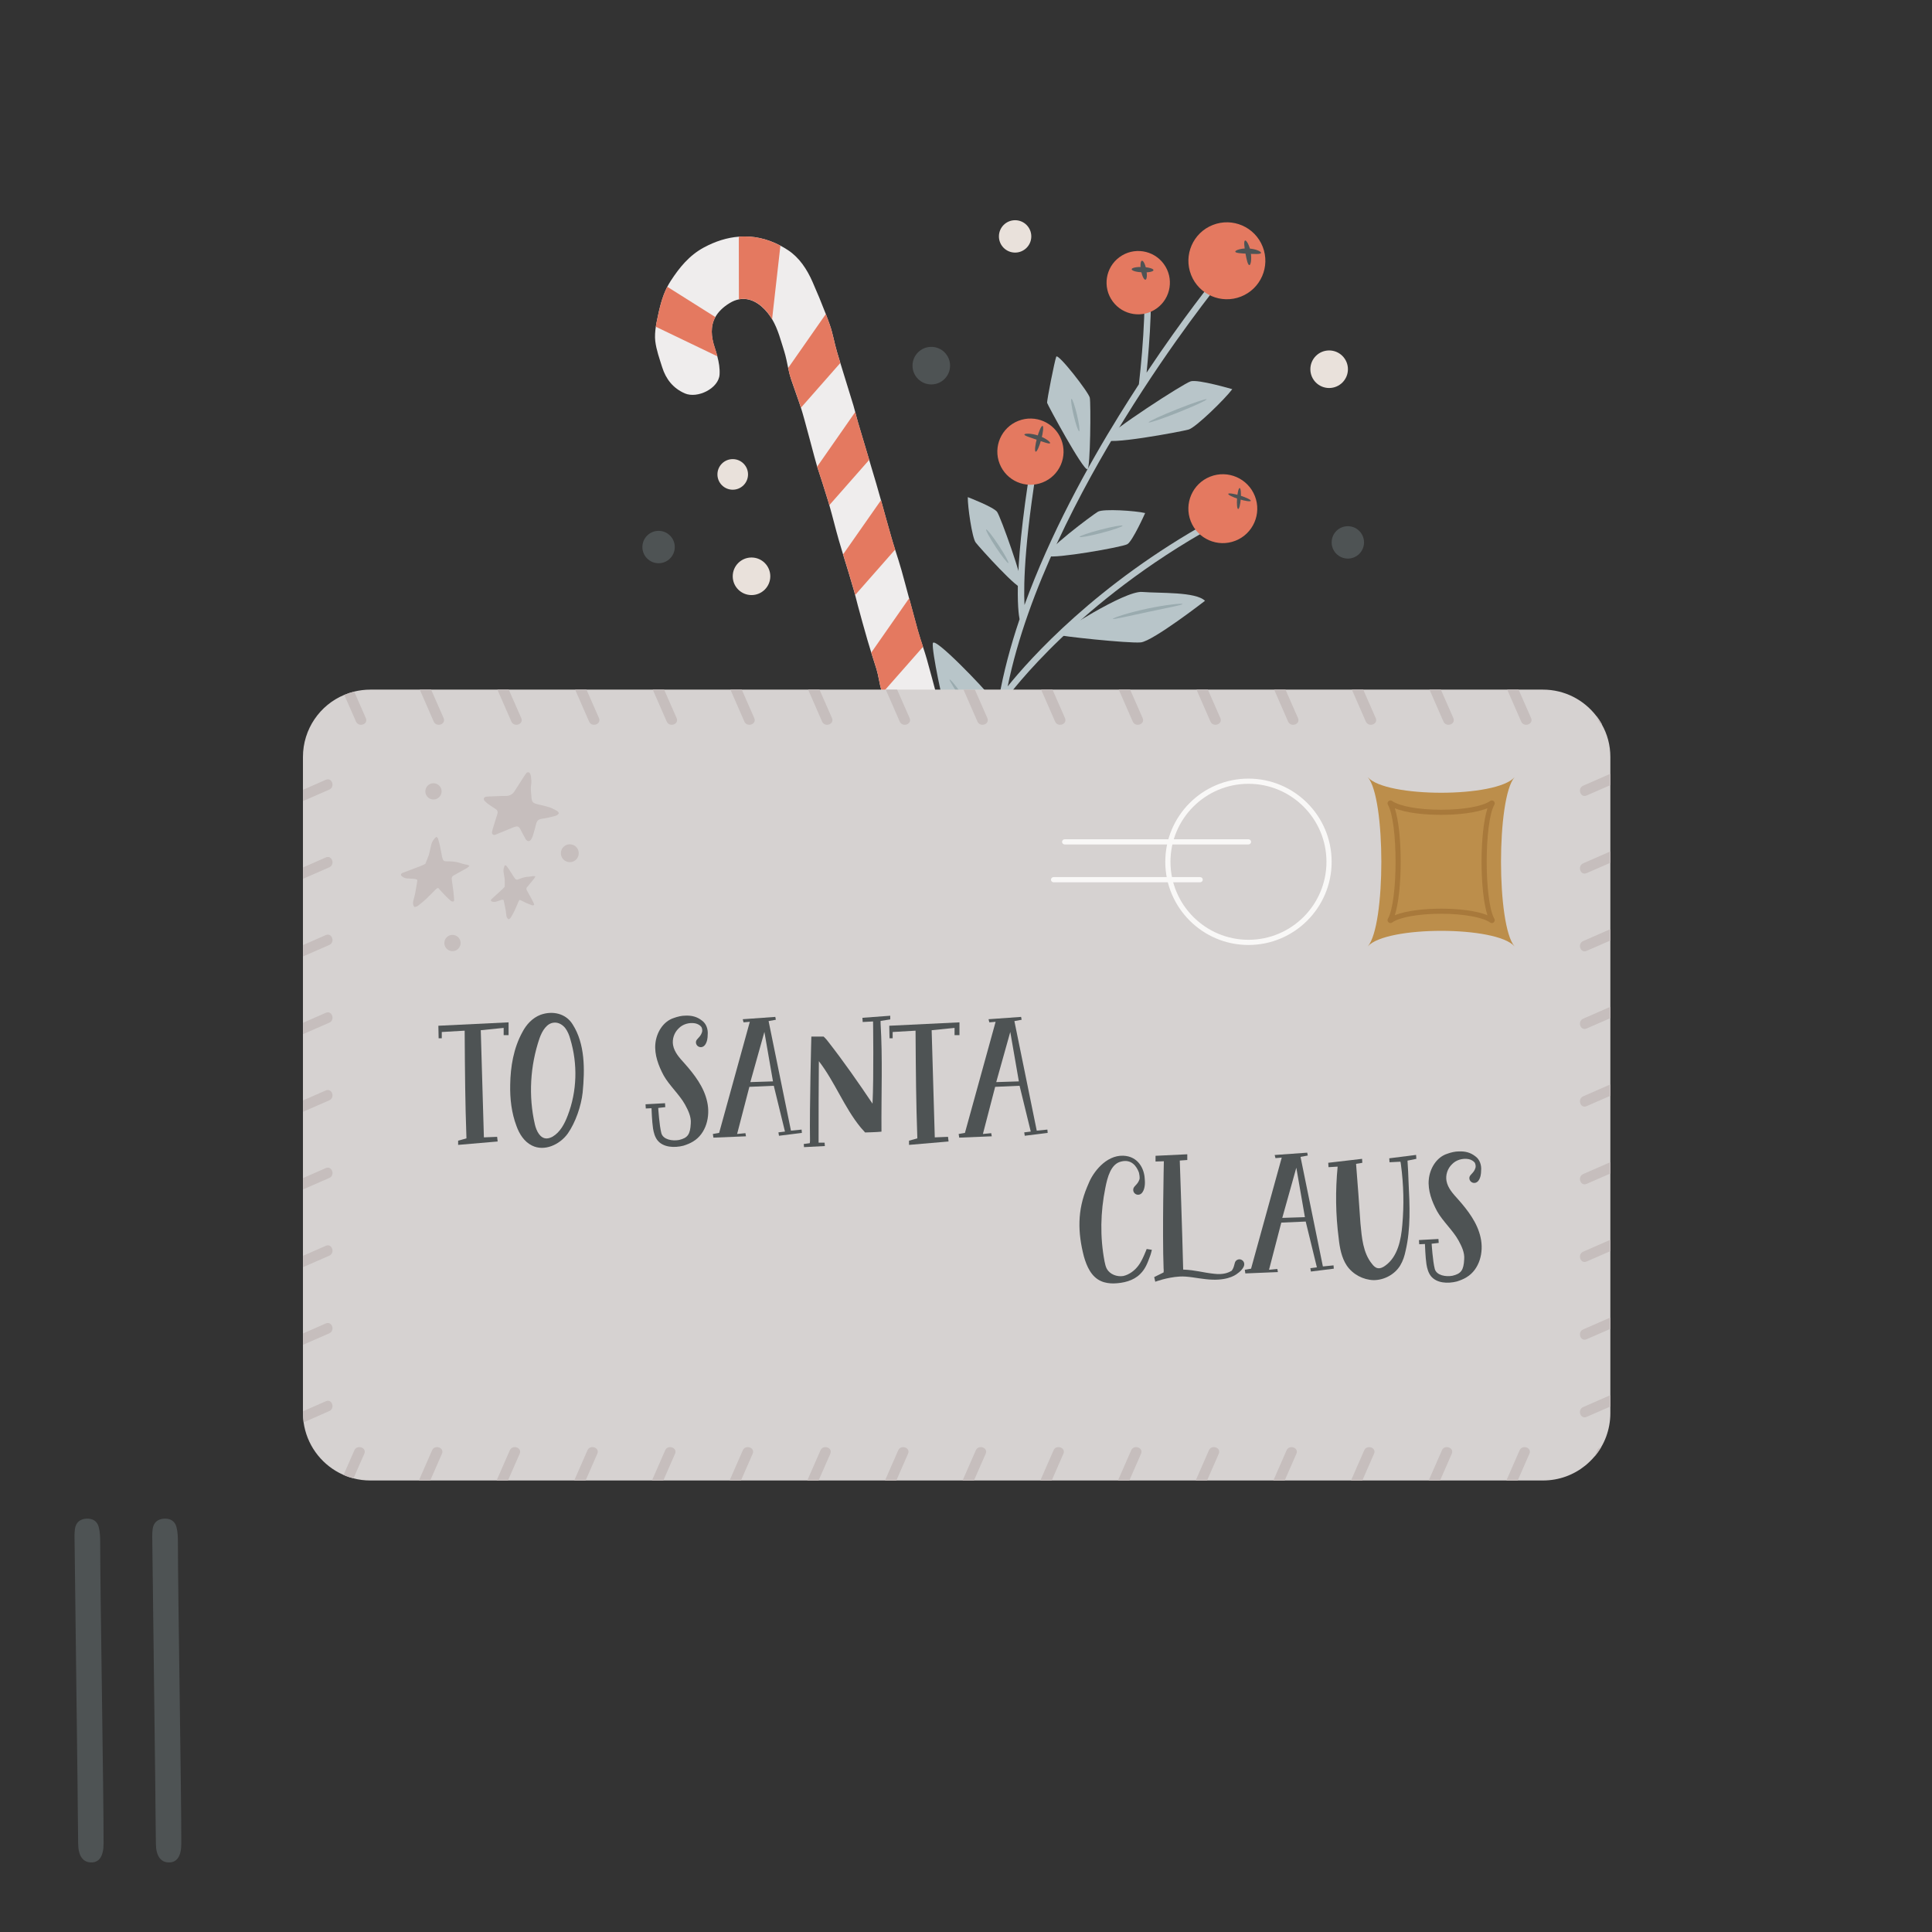 <?xml version="1.0" encoding="utf-8"?>
<!-- Generator: Adobe Illustrator 19.2.1, SVG Export Plug-In . SVG Version: 6.00 Build 0)  -->
<svg version="1.1" id="Layer_1" xmlns="http://www.w3.org/2000/svg" xmlns:xlink="http://www.w3.org/1999/xlink" x="0px" y="0px"
	 viewBox="0 0 216 216" style="enable-background:new 0 0 216 216;" xml:space="preserve">
<rect x="0" y="0" width="216" height="216" fill="#333333" stroke="none"/>
<style type="text/css">
	.st0{fill:#4E5354;}
	.st1{fill:#F9F8F7;}
	.st2{fill:#E47960;}
	.st3{fill:#B8C5C9;}
	.st4{fill:#9AABAF;}
	.st5{fill:#BC8E4B;}
	.st6{fill:#EFEFEF;}
	.st7{fill:#CC614C;}
	.st8{fill:#E0E0E0;}
	.st9{fill:#E0DBDA;}
	.st10{fill:#D1C9C7;}
	.st11{fill:#D36954;}
	.st12{fill:#F1EFEE;}
	.st13{fill:#E8E5E3;}
	.st14{fill:#A5793F;}
	.st15{fill:#FFFEFF;}
	.st16{fill:#CEC6C4;}
	.st17{fill:#97AAAF;}
	.st18{fill:#E9E1DB;}
	.st19{fill:#D6D2D1;}
	.st20{fill:#353C3D;}
	.st21{fill:#AA7D41;}
	.st22{fill:#A87C42;}
	.st23{fill:#EFEDED;}
	.st24{fill:#C6BEBD;}
	.st25{fill:#A8793B;}
	.st26{fill:#C4BCBB;}
	.st27{fill:#A37236;}
	.st28{fill:#D4DCDF;}
	.st29{fill:#E99480;}
	.st30{fill:#CC624E;}
	.st31{fill:#7E9296;}
	.st32{fill:#F2EEEB;}
	.st33{fill:#EDEDED;}
	.st34{fill:#D8BFAB;}
	.st35{fill:#FFFFFF;}
	.st36{fill:#9E743C;}
	.st37{fill:#F2EFED;}
	.st38{fill:#ECE9E9;}
	.st39{fill:#E7D1BD;}
</style>
<g>
	<g>
		<path class="st0" d="M11.58,206.11c0,1.44-0.5,2.15-1.44,2.11c-0.87-0.03-1.38-0.73-1.4-2.05c-0.04-2.22-0.04-4.43-0.07-6.65
			c-0.11-9.02-0.22-18.03-0.33-27.05c-0.01-0.51-0.03-1.04,0.04-1.54c0.1-0.7,0.54-1.09,1.25-1.14c0.7-0.05,1.24,0.26,1.41,0.94
			c0.14,0.54,0.16,1.12,0.16,1.68C11.2,177.98,11.59,200.44,11.58,206.11z"/>
		<path class="st0" d="M20.27,206.11c0,1.44-0.5,2.15-1.44,2.11c-0.87-0.03-1.38-0.73-1.4-2.05c-0.04-2.22-0.04-4.43-0.07-6.65
			c-0.11-9.02-0.22-18.03-0.33-27.05c-0.01-0.51-0.03-1.04,0.04-1.54c0.1-0.7,0.54-1.09,1.25-1.14c0.7-0.05,1.24,0.26,1.41,0.94
			c0.14,0.54,0.16,1.12,0.16,1.68C19.89,177.98,20.28,200.44,20.27,206.11z"/>
	</g>
	<g>
		<g>
			<g>
				<g>
					<g>
						<path class="st23" d="M88.12,27.98c-0.29-0.19-0.57-0.36-0.86-0.51c-1.52-0.81-3.08-1.13-4.65-1.01
							c-1.31,0.1-2.62,0.51-3.92,1.21c-1.64,0.89-2.73,2.24-3.7,3.73c-0.14,0.22-0.27,0.44-0.39,0.67c-0.59,1.15-0.87,2.4-1.13,3.66
							c-0.06,0.27-0.11,0.54-0.15,0.81c-0.08,0.53-0.12,1.08-0.06,1.6c0.12,0.99,0.47,1.95,0.77,2.91c0.42,1.33,1.21,2.35,2.53,2.93
							c1.43,0.62,3.81-0.57,3.89-2.12c0.04-0.66-0.07-1.34-0.25-2.01c-0.08-0.32-0.18-0.63-0.28-0.94c-0.44-1.29-0.5-2.45,0.05-3.45
							c0.32-0.57,0.83-1.1,1.6-1.57c0.35-0.22,0.7-0.35,1.04-0.42c1.24-0.24,2.37,0.44,3.25,1.55c0.17,0.22,0.33,0.45,0.47,0.68
							c0.66,1.12,0.96,2.36,1.35,3.58c0.19,0.61,0.31,1.25,0.44,1.88c0.09,0.42,0.19,0.83,0.32,1.23c0.36,1.07,0.76,2.13,1.11,3.21
							c0.38,1.15,1.62,6,1.81,6.57c0.42,1.28,0.84,2.56,1.23,3.86c0.04,0.15,0.09,0.3,0.13,0.45c0.38,1.31,0.69,2.63,1.07,3.94
							c0.15,0.53,0.31,1.05,0.47,1.58c0.42,1.37,0.85,2.74,1.24,4.12c0.04,0.14,0.07,0.28,0.11,0.42c0.2,0.86,1.38,5.15,1.8,6.43
							c0.2,0.62,0.4,1.24,0.59,1.86c0.23,0.76,0.31,1.57,0.54,2.34c0.03,0.11,0.07,0.22,0.1,0.33c0.3,0.96,0.66,1.91,0.96,2.87
							c0.33,1.04,0.64,2.09,0.92,3.14c0.03,0.1,0.06,0.2,0.08,0.3c0.37,1.36,0.76,2.72,1.06,4.1c0.03,0.14,0.08,0.29,0.14,0.43
							c0.37,0.9,1.25,1.75,2.14,1.77c1.13,0.02,2.16-0.38,2.97-1.18c0.49-0.48,0.71-1.06,0.48-1.82c-0.39-1.28-0.76-2.56-1.13-3.84
							c-0.34-1.2-0.68-2.41-1.02-3.61c-0.17-0.6-0.33-1.2-0.49-1.8c-0.37-1.39-0.74-2.78-1.13-4.17c-0.13-0.46-0.28-0.92-0.43-1.37
							c-0.2-0.61-0.41-1.23-0.58-1.85c-0.33-1.19-0.65-2.38-0.97-3.58c-0.28-1.03-0.55-2.07-0.84-3.1
							c-0.22-0.78-0.47-1.56-0.72-2.33c-0.15-0.46-0.29-0.91-0.42-1.37c-0.4-1.38-0.78-2.77-1.16-4.15
							c-0.17-0.62-0.35-1.24-0.53-1.86c-0.26-0.88-0.52-1.77-0.79-2.65c-0.41-1.38-0.83-2.76-1.24-4.15c-0.12-0.4-0.21-0.8-0.32-1.2
							c-0.06-0.24-0.13-0.49-0.2-0.73c-0.48-1.58-0.98-3.16-1.46-4.74c-0.13-0.41-0.25-0.82-0.37-1.23c-0.31-1.03-0.47-2.1-0.83-3.1
							c-0.14-0.38-0.28-0.76-0.42-1.14c-0.47-1.22-0.97-2.43-1.5-3.63C90.22,30.1,89.37,28.81,88.12,27.98z"/>
					</g>
				</g>
			</g>
		</g>
		<g>
			<g>
				<g>
					<path class="st2" d="M92.33,35.11c0.15,0.38,0.29,0.76,0.42,1.14c0.36,1,0.53,2.08,0.83,3.1c0.12,0.41,0.25,0.82,0.37,1.23
						l-4.4,5c-0.35-1.08-0.75-2.14-1.11-3.21c-0.14-0.4-0.24-0.81-0.32-1.23L92.33,35.11z"/>
				</g>
			</g>
		</g>
		<g>
			<g>
				<g>
					<path class="st2" d="M85.86,35.01c-0.87-1.11-2.01-1.79-3.25-1.55l-0.01-7c1.57-0.12,3.13,0.2,4.65,1.01l-0.93,8.22
						C86.19,35.46,86.04,35.23,85.86,35.01z"/>
				</g>
			</g>
		</g>
		<g>
			<g>
				<g>
					<path class="st2" d="M79.98,35.45c-0.55,1-0.49,2.16-0.05,3.45c0.1,0.31,0.2,0.62,0.28,0.94l-6.89-3.31
						c0.04-0.27,0.09-0.54,0.15-0.81c0.26-1.25,0.54-2.51,1.13-3.66L79.98,35.45z"/>
				</g>
			</g>
		</g>
		<g>
			<g>
				<g>
					<path class="st2" d="M95.62,46.06c0.1,0.4,0.2,0.81,0.32,1.2c0.41,1.38,0.83,2.76,1.24,4.15l-4.46,5.07
						c-0.04-0.15-0.09-0.3-0.13-0.45c-0.39-1.29-0.81-2.57-1.23-3.86L95.62,46.06z"/>
				</g>
			</g>
		</g>
		<g>
			<g>
				<g>
					<path class="st2" d="M98.5,55.92c0.39,1.38,0.76,2.77,1.16,4.15c0.13,0.46,0.28,0.92,0.42,1.37l-4.47,5.08
						c-0.03-0.14-0.07-0.28-0.11-0.42c-0.39-1.38-0.82-2.75-1.24-4.12L98.5,55.92z"/>
				</g>
			</g>
		</g>
		<g>
			<g>
				<g>
					<path class="st2" d="M101.65,66.88c0.32,1.19,0.64,2.39,0.97,3.58c0.17,0.62,0.38,1.23,0.58,1.85l-4.56,5.18
						c-0.03-0.11-0.07-0.22-0.1-0.33c-0.23-0.77-0.31-1.58-0.54-2.34c-0.19-0.62-0.39-1.24-0.59-1.86L101.65,66.88z"/>
				</g>
			</g>
		</g>
		<g>
			<g>
				<g>
					<path class="st2" d="M104.76,77.84c0.16,0.6,0.32,1.2,0.49,1.8c0.34,1.2,0.68,2.41,1.02,3.61l-4.46,5.07
						c-0.06-0.14-0.11-0.29-0.14-0.43c-0.3-1.38-0.68-2.74-1.06-4.1L104.76,77.84z"/>
				</g>
			</g>
		</g>
	</g>
	<g>
		<g>
			<g>
				<g>
					<g>
						<path class="st3" d="M137.77,43.51c0,0-3.81-1.12-4.64-0.88c-0.82,0.24-9.08,5.61-9.47,6.44c-0.39,0.83,8.41-0.81,9.24-1.05
							C133.72,47.77,136.97,44.59,137.77,43.51z"/>
					</g>
				</g>
			</g>
		</g>
		<g>
			<g>
				<g>
					<g>
						<path class="st3" d="M108.2,55.58c0,0,2.87,1.1,3.27,1.64s2.95,7.72,2.8,8.42c-0.15,0.69-4.79-4.46-5.19-4.99
							C108.68,60.11,108.18,56.63,108.2,55.58z"/>
					</g>
				</g>
			</g>
		</g>
		<g>
			<g>
				<g>
					<g>
						<path class="st3" d="M128.03,57.36c0,0-1.4,3.14-1.99,3.48c-0.59,0.34-8.21,1.66-8.9,1.32s5.02-4.61,5.61-4.95
							C123.34,56.86,126.96,57.1,128.03,57.36z"/>
					</g>
				</g>
			</g>
		</g>
		<g>
			<g>
				<g>
					<g>
						<path class="st3" d="M121.58,52.47c0.33-0.1,0.39-7.4,0.26-8.01c-0.13-0.61-3.57-5.03-3.75-4.58
							c-0.18,0.45-1.07,4.94-1.02,5.16C117.12,45.26,121.09,52.61,121.58,52.47z"/>
					</g>
				</g>
			</g>
		</g>
		<g>
			<g>
				<g>
					<g>
						<path class="st3" d="M134.72,67.17c0,0-5.83,4.52-7.18,4.65c-1.35,0.13-9.31-0.72-9.25-0.86c0.06-0.14,7.42-4.94,9.41-4.78
							C129.69,66.34,133.68,66.14,134.72,67.17z"/>
					</g>
				</g>
			</g>
		</g>
		<g>
			<g>
				<g>
					<g>
						<path class="st3" d="M110.93,84.31c0,0-0.21-6.25-0.43-6.66c-0.22-0.41-6.08-6.6-6.21-5.73c-0.13,0.87,1.19,7.08,1.44,7.43
							S109.68,84.27,110.93,84.31z"/>
					</g>
				</g>
			</g>
		</g>
		<g>
			<g>
				<g>
					<g>
						<path class="st3" d="M115.22,82.23c0,0,8.45-4.1,8.36-2.97c-0.09,1.13-4.6,7.09-5.05,7.13c-0.44,0.05-8.02,1.81-8.19,1.44
							C110.17,87.47,114.19,83.29,115.22,82.23z"/>
					</g>
				</g>
			</g>
		</g>
		<g>
			<g>
				<g>
					<path class="st3" d="M108.23,101.23c0.19,0.01,0.36-0.14,0.38-0.33c0-0.05,0.14-1.56,3.75-22.61
						c0.64-0.89,8.24-11.07,23.33-19.43c0.17-0.1,0.24-0.31,0.14-0.49c-0.09-0.16-0.28-0.22-0.44-0.16
						c-0.01,0.01-0.03,0.01-0.04,0.02c-12.76,7.06-20.22,15.44-22.69,18.51c2.2-10.79,8.26-22.15,13.07-29.92
						c5.45-8.82,10.52-15.06,10.57-15.13c0.12-0.15,0.1-0.38-0.05-0.5c-0.1-0.08-0.24-0.1-0.36-0.06c-0.06,0.02-0.11,0.06-0.15,0.11
						c-0.04,0.05-3.38,4.16-7.55,10.42c0.31-3.12,0.88-9.94,0.03-11.41c-0.09-0.15-0.28-0.22-0.44-0.15
						c-0.02,0.01-0.03,0.01-0.05,0.02c-0.17,0.1-0.23,0.32-0.13,0.49c0.7,1.21,0.23,8.01-0.27,12.35c-0.72,1.11-1.46,2.27-2.21,3.48
						c-3.52,5.69-7.71,13.29-10.58,21.2c-0.12-2.36,0-7.82,1.94-18.69c0.03-0.19-0.09-0.38-0.29-0.41c-0.07-0.01-0.13,0-0.19,0.02
						c-0.11,0.04-0.2,0.14-0.22,0.27c-2.66,14.93-1.94,19.69-1.79,20.4c-1,2.95-1.8,5.93-2.31,8.86c-3.7,21.6-3.77,22.74-3.77,22.78
						C107.89,101.06,108.04,101.22,108.23,101.23z"/>
				</g>
			</g>
		</g>
		<g>
			<g>
				<g>
					<g>
						
							<ellipse transform="matrix(0.931 -0.366 0.366 0.931 -1.168 52.184)" class="st2" cx="137.12" cy="29.17" rx="4.3" ry="4.3"/>
					</g>
				</g>
			</g>
		</g>
		<g>
			<g>
				<g>
					<g>
						<g>
							<g>
								<path class="st0" d="M139.68,29.64c-0.17,0-0.31-0.6-0.44-1.34c-0.13-0.74-0.2-1.35-0.04-1.41c0.15-0.05,0.49,0.52,0.63,1.3
									C139.96,28.98,139.84,29.64,139.68,29.64z"/>
							</g>
						</g>
					</g>
				</g>
			</g>
			<g>
				<g>
					<g>
						<g>
							<g>
								<path class="st0" d="M138.11,28.14c-0.03-0.16,0.62-0.4,1.46-0.36c0.84,0.04,1.46,0.35,1.41,0.5
									c-0.04,0.16-0.68,0.12-1.44,0.09C138.77,28.33,138.13,28.3,138.11,28.14z"/>
							</g>
						</g>
					</g>
				</g>
			</g>
		</g>
		<g>
			<g>
				<g>
					<g>
						
							<ellipse transform="matrix(0.931 -0.366 0.366 0.931 -10.492 45.629)" class="st2" cx="115.16" cy="50.5" rx="3.7" ry="3.7"/>
					</g>
				</g>
			</g>
		</g>
		<g>
			<g>
				<g>
					<g>
						<g>
							<g>
								<path class="st0" d="M114.53,48.58c0.01-0.13,0.73-0.16,1.56,0.12c0.83,0.28,1.38,0.73,1.31,0.85
									c-0.07,0.12-0.7-0.12-1.47-0.38C115.16,48.9,114.51,48.72,114.53,48.58z"/>
							</g>
						</g>
					</g>
				</g>
			</g>
			<g>
				<g>
					<g>
						<g>
							<g>
								
									<ellipse transform="matrix(0.258 -0.966 0.966 0.258 38.816 148.642)" class="st0" cx="116.19" cy="49.05" rx="1.49" ry="0.25"/>
							</g>
						</g>
					</g>
				</g>
			</g>
		</g>
		<g>
			<g>
				<g>
					<g>
						
							<ellipse transform="matrix(0.931 -0.366 0.366 0.931 -11.336 53.933)" class="st2" cx="136.66" cy="56.88" rx="3.85" ry="3.85"/>
					</g>
				</g>
			</g>
		</g>
		<g>
			<g>
				<g>
					<g>
						<g>
							<g>
								
									<ellipse transform="matrix(0.072 -0.997 0.997 0.072 73.024 189.861)" class="st0" cx="138.55" cy="55.68" rx="1.18" ry="0.21"/>
							</g>
						</g>
					</g>
				</g>
			</g>
			<g>
				<g>
					<g>
						<g>
							<g>
								
									<ellipse transform="matrix(0.296 -0.955 0.955 0.296 44.506 171.483)" class="st0" cx="138.56" cy="55.56" rx="0.21" ry="1.32"/>
							</g>
						</g>
					</g>
				</g>
			</g>
		</g>
		<g>
			<g>
				<g>
					<g>
						
							<ellipse transform="matrix(0.807 -0.591 0.591 0.807 5.927 81.291)" class="st2" cx="127.21" cy="31.59" rx="3.54" ry="3.54"/>
					</g>
				</g>
			</g>
		</g>
		<g>
			<g>
				<g>
					<g>
						<g>
							<g>
								
									<ellipse transform="matrix(0.983 -0.185 0.185 0.983 -3.39 24.113)" class="st0" cx="127.83" cy="30.26" rx="0.3" ry="1.08"/>
							</g>
						</g>
					</g>
				</g>
			</g>
			<g>
				<g>
					<g>
						<g>
							<g>
								
									<ellipse transform="matrix(0.042 -0.999 0.999 0.042 92.254 156.558)" class="st0" cx="127.8" cy="30.15" rx="0.3" ry="1.22"/>
							</g>
						</g>
					</g>
				</g>
			</g>
		</g>
		<g>
			<g>
				<g>
					<g>
						<g>
							<path class="st4" d="M106.17,75.97c0.08-0.06,1.08,1.12,2.08,2.75c1,1.62,1.6,3.05,1.51,3.1c-0.1,0.05-0.85-1.29-1.83-2.9
								C106.93,77.31,106.08,76.04,106.17,75.97z"/>
						</g>
					</g>
				</g>
			</g>
			<g>
				<g>
					<g>
						<g>
							<path class="st4" d="M114.9,85.35c-0.05-0.1,1.35-0.95,3.03-2.06c1.69-1.11,3.03-2.06,3.1-1.97
								c0.06,0.08-1.18,1.17-2.88,2.29C116.45,84.73,114.95,85.44,114.9,85.35z"/>
						</g>
					</g>
				</g>
			</g>
			<g>
				<g>
					<g>
						<g>
							<path class="st4" d="M124.42,69.19c-0.03-0.1,1.67-0.68,3.83-1.14c2.16-0.46,3.95-0.62,3.96-0.52
								c0.02,0.11-1.74,0.43-3.88,0.89C126.18,68.88,124.45,69.29,124.42,69.19z"/>
						</g>
					</g>
				</g>
			</g>
			<g>
				<g>
					<g>
						<g>
							
								<ellipse transform="matrix(0.929 -0.37 0.37 0.929 -7.674 51.924)" class="st4" cx="131.67" cy="45.99" rx="3.49" ry="0.19"/>
						</g>
					</g>
				</g>
			</g>
			<g>
				<g>
					<g>
						<g>
							
								<ellipse transform="matrix(0.968 -0.252 0.252 0.968 -10.99 32.964)" class="st4" cx="123.07" cy="59.35" rx="2.48" ry="0.19"/>
						</g>
					</g>
				</g>
			</g>
			<g>
				<g>
					<g>
						<g>
							
								<ellipse transform="matrix(0.834 -0.551 0.551 0.834 -15.193 71.594)" class="st4" cx="111.55" cy="61.08" rx="0.19" ry="2.25"/>
						</g>
					</g>
				</g>
			</g>
			<g>
				<g>
					<g>
						<g>
							
								<ellipse transform="matrix(0.973 -0.232 0.232 0.973 -7.489 29.097)" class="st4" cx="120.18" cy="46.44" rx="0.19" ry="1.86"/>
						</g>
					</g>
				</g>
			</g>
		</g>
	</g>
	<g>
		<g>
			<g>
				<g>
					<g>
						<path class="st19" d="M180.04,84.63v73.36c0,0.93-0.17,1.81-0.47,2.63c-0.15,0.41-0.34,0.81-0.56,1.18
							c-0.22,0.37-0.46,0.71-0.74,1.04c0,0,0,0,0,0c-0.31,0.36-0.65,0.7-1.02,1l0,0c-1.29,1.05-2.94,1.68-4.74,1.68H41.41
							c-0.65,0-1.29-0.08-1.89-0.24c-0.17-0.04-0.35-0.1-0.52-0.15c-0.2-0.07-0.4-0.14-0.59-0.23c-0.16-0.07-0.32-0.15-0.48-0.23
							c-2.12-1.11-3.65-3.2-3.99-5.67c-0.04-0.33-0.07-0.67-0.07-1.02V84.63c0-3.12,1.9-5.81,4.61-6.94
							c0.36-0.15,0.73-0.27,1.11-0.37c0.58-0.14,1.19-0.22,1.81-0.22h131.1c2.42,0,4.57,1.14,5.95,2.92
							c0.24,0.31,0.45,0.63,0.64,0.98C179.7,82.07,180.04,83.31,180.04,84.63z"/>
					</g>
				</g>
			</g>
		</g>
		<g>
			<g>
				<g>
					<g>
						<g>
							<g>
								<path class="st24" d="M36.81,88.28c-0.98,0.43-1.95,0.86-2.93,1.28V88.3c0.85-0.37,1.7-0.75,2.55-1.12
									C37.12,86.88,37.5,87.98,36.81,88.28z"/>
							</g>
						</g>
					</g>
				</g>
				<g>
					<g>
						<g>
							<g>
								<path class="st24" d="M36.81,96.97c-0.98,0.43-1.95,0.86-2.93,1.28v-1.27c0.85-0.37,1.7-0.75,2.55-1.12
									C37.12,95.56,37.5,96.67,36.81,96.97z"/>
							</g>
						</g>
					</g>
				</g>
				<g>
					<g>
						<g>
							<g>
								<path class="st24" d="M36.81,105.65c-0.98,0.43-1.95,0.86-2.93,1.28v-1.27c0.85-0.37,1.7-0.75,2.55-1.12
									C37.12,104.25,37.5,105.35,36.81,105.65z"/>
							</g>
						</g>
					</g>
				</g>
				<g>
					<g>
						<g>
							<g>
								<path class="st24" d="M36.81,114.34c-0.98,0.43-1.95,0.86-2.93,1.28v-1.27c0.85-0.37,1.7-0.75,2.55-1.12
									C37.12,112.93,37.5,114.04,36.81,114.34z"/>
							</g>
						</g>
					</g>
				</g>
				<g>
					<g>
						<g>
							<g>
								<path class="st24" d="M36.81,123.02c-0.98,0.43-1.95,0.86-2.93,1.28v-1.27c0.85-0.37,1.7-0.75,2.55-1.12
									C37.12,121.62,37.5,122.72,36.81,123.02z"/>
							</g>
						</g>
					</g>
				</g>
				<g>
					<g>
						<g>
							<g>
								<path class="st24" d="M36.81,131.7c-0.98,0.43-1.95,0.86-2.93,1.28v-1.27c0.85-0.37,1.7-0.75,2.55-1.12
									C37.12,130.3,37.5,131.41,36.81,131.7z"/>
							</g>
						</g>
					</g>
				</g>
				<g>
					<g>
						<g>
							<g>
								<path class="st24" d="M36.81,140.39c-0.98,0.43-1.95,0.86-2.93,1.28v-1.27c0.85-0.37,1.7-0.75,2.55-1.12
									C37.12,138.98,37.5,140.09,36.81,140.39z"/>
							</g>
						</g>
					</g>
				</g>
				<g>
					<g>
						<g>
							<g>
								<path class="st24" d="M36.81,149.07c-0.98,0.43-1.95,0.86-2.93,1.28v-1.27c0.85-0.37,1.7-0.75,2.55-1.12
									C37.12,147.67,37.5,148.77,36.81,149.07z"/>
							</g>
						</g>
					</g>
				</g>
				<g>
					<g>
						<g>
							<g>
								<path class="st24" d="M36.81,157.76c-0.95,0.42-1.91,0.84-2.86,1.26c-0.04-0.33-0.07-0.67-0.07-1.02v-0.22
									c0.85-0.37,1.7-0.75,2.55-1.12C37.12,156.35,37.5,157.46,36.81,157.76z"/>
							</g>
						</g>
					</g>
				</g>
			</g>
			<g>
				<g>
					<g>
						<g>
							<g>
								<path class="st24" d="M39.8,80.67c-0.43-0.99-0.87-1.99-1.31-2.98c0.36-0.15,0.73-0.27,1.11-0.37
									c0.43,0.99,0.87,1.98,1.3,2.97C41.21,80.98,40.1,81.35,39.8,80.67z"/>
							</g>
						</g>
					</g>
				</g>
				<g>
					<g>
						<g>
							<g>
								<path class="st24" d="M48.49,80.67c-0.52-1.19-1.04-2.38-1.56-3.57h1.27c0.47,1.06,0.93,2.13,1.4,3.19
									C49.89,80.98,48.79,81.35,48.49,80.67z"/>
							</g>
						</g>
					</g>
				</g>
				<g>
					<g>
						<g>
							<g>
								<path class="st24" d="M57.17,80.67c-0.52-1.19-1.04-2.38-1.56-3.57h1.27c0.47,1.06,0.93,2.13,1.4,3.19
									C58.58,80.98,57.47,81.35,57.17,80.67z"/>
							</g>
						</g>
					</g>
				</g>
				<g>
					<g>
						<g>
							<g>
								<path class="st24" d="M65.86,80.67c-0.52-1.19-1.04-2.38-1.56-3.57h1.27c0.47,1.06,0.93,2.13,1.4,3.19
									C67.26,80.98,66.15,81.35,65.86,80.67z"/>
							</g>
						</g>
					</g>
				</g>
				<g>
					<g>
						<g>
							<g>
								<path class="st24" d="M74.54,80.67c-0.52-1.19-1.04-2.38-1.56-3.57h1.27c0.47,1.06,0.93,2.13,1.4,3.19
									C75.94,80.98,74.84,81.35,74.54,80.67z"/>
							</g>
						</g>
					</g>
				</g>
				<g>
					<g>
						<g>
							<g>
								<path class="st24" d="M83.22,80.67c-0.52-1.19-1.04-2.38-1.56-3.57h1.27c0.47,1.06,0.93,2.13,1.4,3.19
									C84.63,80.98,83.52,81.35,83.22,80.67z"/>
							</g>
						</g>
					</g>
				</g>
				<g>
					<g>
						<g>
							<g>
								<path class="st24" d="M91.91,80.67c-0.52-1.19-1.04-2.38-1.56-3.57h1.27c0.47,1.06,0.93,2.13,1.4,3.19
									C93.31,80.98,92.21,81.35,91.91,80.67z"/>
							</g>
						</g>
					</g>
				</g>
				<g>
					<g>
						<g>
							<g>
								<path class="st24" d="M100.59,80.67c-0.52-1.19-1.04-2.38-1.56-3.57h1.27c0.47,1.06,0.93,2.13,1.4,3.19
									C101.99,80.98,100.89,81.35,100.59,80.67z"/>
							</g>
						</g>
					</g>
				</g>
				<g>
					<g>
						<g>
							<g>
								<path class="st24" d="M109.28,80.67c-0.52-1.19-1.04-2.38-1.56-3.57h1.27c0.47,1.06,0.93,2.13,1.4,3.19
									C110.68,80.98,109.58,81.35,109.28,80.67z"/>
							</g>
						</g>
					</g>
				</g>
				<g>
					<g>
						<g>
							<g>
								<path class="st24" d="M117.96,80.67c-0.52-1.19-1.04-2.38-1.56-3.57h1.27c0.47,1.06,0.93,2.13,1.4,3.19
									C119.36,80.98,118.26,81.35,117.96,80.67z"/>
							</g>
						</g>
					</g>
				</g>
				<g>
					<g>
						<g>
							<g>
								<path class="st24" d="M126.64,80.67c-0.52-1.19-1.04-2.38-1.56-3.57h1.27c0.47,1.06,0.93,2.13,1.4,3.19
									C128.05,80.98,126.94,81.35,126.64,80.67z"/>
							</g>
						</g>
					</g>
				</g>
				<g>
					<g>
						<g>
							<g>
								<path class="st24" d="M135.33,80.67c-0.52-1.19-1.04-2.38-1.56-3.57h1.27c0.47,1.06,0.93,2.13,1.4,3.19
									C136.73,80.98,135.63,81.35,135.33,80.67z"/>
							</g>
						</g>
					</g>
				</g>
				<g>
					<g>
						<g>
							<g>
								<path class="st24" d="M144.01,80.67c-0.52-1.19-1.04-2.38-1.56-3.57h1.27c0.47,1.06,0.93,2.13,1.4,3.19
									C145.42,80.98,144.31,81.35,144.01,80.67z"/>
							</g>
						</g>
					</g>
				</g>
				<g>
					<g>
						<g>
							<g>
								<path class="st24" d="M152.7,80.67c-0.52-1.19-1.04-2.38-1.56-3.57h1.27c0.47,1.06,0.93,2.13,1.4,3.19
									C154.1,80.98,153,81.35,152.7,80.67z"/>
							</g>
						</g>
					</g>
				</g>
				<g>
					<g>
						<g>
							<g>
								<path class="st24" d="M161.38,80.67c-0.52-1.19-1.04-2.38-1.56-3.57h1.27c0.47,1.06,0.93,2.13,1.4,3.19
									C162.78,80.98,161.68,81.35,161.38,80.67z"/>
							</g>
						</g>
					</g>
				</g>
				<g>
					<g>
						<g>
							<g>
								<path class="st24" d="M170.07,80.67c-0.52-1.19-1.04-2.38-1.56-3.57h1.27c0.47,1.06,0.93,2.13,1.4,3.19
									C171.47,80.98,170.36,81.35,170.07,80.67z"/>
							</g>
						</g>
					</g>
				</g>
				<g>
					<g>
						<g>
							<g>
								<path class="st24" d="M179.11,81c-0.15-0.05-0.28-0.15-0.36-0.33c-0.1-0.22-0.19-0.43-0.28-0.65
									C178.7,80.33,178.92,80.65,179.11,81z"/>
							</g>
						</g>
					</g>
				</g>
			</g>
			<g>
				<g>
					<g>
						<g>
							<g>
								<path class="st24" d="M179.01,161.8c-0.22,0.37-0.46,0.71-0.74,1.04c0.1-0.23,0.2-0.46,0.3-0.69
									C178.66,161.94,178.83,161.83,179.01,161.8z"/>
							</g>
						</g>
					</g>
				</g>
				<g>
					<g>
						<g>
							<g>
								<path class="st24" d="M169.68,165.52c0.44-1,0.88-2,1.31-2.99c0.3-0.69-0.8-1.06-1.1-0.38c-0.49,1.13-0.99,2.25-1.48,3.38
									H169.68z"/>
							</g>
						</g>
					</g>
				</g>
				<g>
					<g>
						<g>
							<g>
								<path class="st24" d="M162.31,162.53c-0.44,1-0.88,2-1.31,2.99h-1.27c0.49-1.13,0.99-2.25,1.48-3.38
									C161.5,161.47,162.61,161.84,162.31,162.53z"/>
							</g>
						</g>
					</g>
				</g>
				<g>
					<g>
						<g>
							<g>
								<path class="st24" d="M152.31,165.52c0.44-1,0.88-2,1.31-2.99c0.3-0.69-0.8-1.06-1.1-0.38c-0.49,1.13-0.99,2.25-1.48,3.38
									H152.31z"/>
							</g>
						</g>
					</g>
				</g>
				<g>
					<g>
						<g>
							<g>
								<path class="st24" d="M143.63,165.52c0.44-1,0.88-2,1.31-2.99c0.3-0.69-0.8-1.06-1.1-0.38c-0.49,1.13-0.99,2.25-1.48,3.38
									H143.63z"/>
							</g>
						</g>
					</g>
				</g>
				<g>
					<g>
						<g>
							<g>
								<path class="st24" d="M136.26,162.53c-0.44,1-0.88,2-1.31,2.99h-1.27c0.49-1.13,0.99-2.25,1.48-3.38
									C135.45,161.47,136.56,161.84,136.26,162.53z"/>
							</g>
						</g>
					</g>
				</g>
				<g>
					<g>
						<g>
							<g>
								<path class="st24" d="M127.57,162.53c-0.44,1-0.88,2-1.31,2.99h-1.27c0.49-1.13,0.99-2.25,1.48-3.38
									C126.77,161.47,127.87,161.84,127.57,162.53z"/>
							</g>
						</g>
					</g>
				</g>
				<g>
					<g>
						<g>
							<g>
								<path class="st24" d="M118.89,162.53c-0.44,1-0.88,2-1.31,2.99h-1.27c0.49-1.13,0.99-2.25,1.48-3.38
									C118.08,161.47,119.19,161.84,118.89,162.53z"/>
							</g>
						</g>
					</g>
				</g>
				<g>
					<g>
						<g>
							<g>
								<path class="st24" d="M110.2,162.53c-0.44,1-0.88,2-1.31,2.99h-1.27c0.49-1.13,0.99-2.25,1.48-3.38
									C109.4,161.47,110.5,161.84,110.2,162.53z"/>
							</g>
						</g>
					</g>
				</g>
				<g>
					<g>
						<g>
							<g>
								<path class="st24" d="M100.21,165.52c0.44-1,0.88-2,1.31-2.99c0.3-0.69-0.8-1.06-1.1-0.38c-0.49,1.13-0.99,2.25-1.48,3.38
									H100.21z"/>
							</g>
						</g>
					</g>
				</g>
				<g>
					<g>
						<g>
							<g>
								<path class="st24" d="M91.52,165.52c0.44-1,0.88-2,1.31-2.99c0.3-0.69-0.8-1.06-1.1-0.38c-0.49,1.13-0.99,2.25-1.48,3.38
									H91.52z"/>
							</g>
						</g>
					</g>
				</g>
				<g>
					<g>
						<g>
							<g>
								<path class="st24" d="M84.15,162.53c-0.44,1-0.88,2-1.31,2.99h-1.27c0.49-1.13,0.99-2.25,1.48-3.38
									C83.35,161.47,84.45,161.84,84.15,162.53z"/>
							</g>
						</g>
					</g>
				</g>
				<g>
					<g>
						<g>
							<g>
								<path class="st24" d="M75.47,162.53c-0.44,1-0.88,2-1.31,2.99h-1.27c0.49-1.13,0.99-2.25,1.48-3.38
									C74.66,161.47,75.77,161.84,75.47,162.53z"/>
							</g>
						</g>
					</g>
				</g>
				<g>
					<g>
						<g>
							<g>
								<path class="st24" d="M66.78,162.53c-0.44,1-0.88,2-1.31,2.99H64.2c0.49-1.13,0.99-2.25,1.48-3.38
									C65.98,161.47,67.08,161.84,66.78,162.53z"/>
							</g>
						</g>
					</g>
				</g>
				<g>
					<g>
						<g>
							<g>
								<path class="st24" d="M58.1,162.53c-0.44,1-0.88,2-1.31,2.99h-1.27c0.49-1.13,0.99-2.25,1.48-3.38
									C57.3,161.47,58.4,161.84,58.1,162.53z"/>
							</g>
						</g>
					</g>
				</g>
				<g>
					<g>
						<g>
							<g>
								<path class="st24" d="M49.41,162.53c-0.44,1-0.88,2-1.31,2.99h-1.27c0.49-1.13,0.99-2.25,1.48-3.38
									C48.61,161.47,49.71,161.84,49.41,162.53z"/>
							</g>
						</g>
					</g>
				</g>
				<g>
					<g>
						<g>
							<g>
								<path class="st24" d="M40.73,162.53c-0.4,0.92-0.81,1.84-1.21,2.75c-0.17-0.04-0.35-0.1-0.52-0.15
									c-0.2-0.07-0.4-0.14-0.59-0.23c0.4-0.92,0.81-1.84,1.21-2.76C39.93,161.47,41.03,161.84,40.73,162.53z"/>
							</g>
						</g>
					</g>
				</g>
			</g>
			<g>
				<g>
					<g>
						<g>
							<g>
								<path class="st24" d="M180.04,86.51v1.27c-0.89,0.39-1.77,0.78-2.66,1.16c-0.69,0.3-1.06-0.8-0.38-1.1
									C178.02,87.4,179.03,86.95,180.04,86.51z"/>
							</g>
						</g>
					</g>
				</g>
				<g>
					<g>
						<g>
							<g>
								<path class="st24" d="M180.04,95.19v1.27c-0.89,0.39-1.77,0.78-2.66,1.16c-0.69,0.3-1.06-0.8-0.38-1.1
									C178.02,96.08,179.03,95.64,180.04,95.19z"/>
							</g>
						</g>
					</g>
				</g>
				<g>
					<g>
						<g>
							<g>
								<path class="st24" d="M180.04,103.88v1.27c-0.89,0.39-1.77,0.77-2.66,1.16c-0.69,0.3-1.06-0.8-0.38-1.1
									C178.02,104.76,179.03,104.32,180.04,103.88z"/>
							</g>
						</g>
					</g>
				</g>
				<g>
					<g>
						<g>
							<g>
								<path class="st24" d="M180.04,112.56v1.27c-0.89,0.39-1.77,0.78-2.66,1.16c-0.69,0.3-1.06-0.8-0.38-1.1
									C178.02,113.45,179.03,113.01,180.04,112.56z"/>
							</g>
						</g>
					</g>
				</g>
				<g>
					<g>
						<g>
							<g>
								<path class="st24" d="M180.04,121.24v1.27c-0.89,0.39-1.77,0.78-2.66,1.16c-0.69,0.3-1.06-0.8-0.38-1.1
									C178.02,122.13,179.03,121.69,180.04,121.24z"/>
							</g>
						</g>
					</g>
				</g>
				<g>
					<g>
						<g>
							<g>
								<path class="st24" d="M180.04,129.93v1.27c-0.89,0.39-1.77,0.78-2.66,1.16c-0.69,0.3-1.06-0.8-0.38-1.1
									C178.02,130.82,179.03,130.37,180.04,129.93z"/>
							</g>
						</g>
					</g>
				</g>
				<g>
					<g>
						<g>
							<g>
								<path class="st24" d="M180.04,138.61v1.27c-0.89,0.39-1.77,0.77-2.66,1.16c-0.69,0.3-1.06-0.8-0.38-1.1
									C178.02,139.5,179.03,139.06,180.04,138.61z"/>
							</g>
						</g>
					</g>
				</g>
				<g>
					<g>
						<g>
							<g>
								<path class="st24" d="M180.04,147.3v1.27c-0.89,0.39-1.77,0.78-2.66,1.16c-0.69,0.3-1.06-0.8-0.38-1.1
									C178.02,148.18,179.03,147.74,180.04,147.3z"/>
							</g>
						</g>
					</g>
				</g>
				<g>
					<g>
						<g>
							<g>
								<path class="st24" d="M180.04,155.98v1.27c-0.89,0.39-1.77,0.78-2.66,1.16c-0.69,0.3-1.06-0.8-0.38-1.1
									C178.02,156.87,179.03,156.43,180.04,155.98z"/>
							</g>
						</g>
					</g>
				</g>
			</g>
		</g>
		<g>
			<g>
				<g>
					<g>
						<path class="st0" d="M51.95,115.23l-2.56,0.15v0.7h-0.35l-0.03-1.4l7.85-0.38v1.43h-0.55v-0.81l-2.56,0.26l0.35,11.98
							l1.48-0.06l0.06,0.52L51.22,128v-0.47l0.93-0.26c0,0-0.06-1.92-0.09-3C51.98,121.25,51.95,115.23,51.95,115.23z"/>
					</g>
				</g>
			</g>
			<g>
				<g>
					<g>
						<path class="st0" d="M57.74,125.88c-0.55-1.45-0.73-3.03-0.7-4.57c0.03-2.07,0.38-4.13,1.37-5.93
							c0.44-0.84,1.11-1.57,2.01-1.92c1.34-0.49,2.85-0.17,3.61,1.08c1.37,2.15,1.37,4.97,1.11,7.62c-0.17,1.51-0.79,3.32-1.66,4.57
							c-0.9,1.25-2.62,2.04-4.01,1.34C58.61,127.65,58.06,126.78,57.74,125.88z M61.98,114.33c-0.84,0.03-1.37,0.93-1.66,1.75
							c-1.05,3.08-1.25,6.46-0.52,9.63c0.17,0.73,0.58,1.57,1.31,1.57c0.23,0,0.47-0.09,0.67-0.2c0.84-0.49,1.34-1.43,1.69-2.36
							c1.05-2.71,1.13-5.76,0.29-8.55c-0.12-0.44-0.29-0.87-0.58-1.25C62.88,114.56,62.45,114.3,61.98,114.33z"/>
					</g>
				</g>
			</g>
			<g>
				<g>
					<g>
						<path class="st0" d="M78.42,114.82c-0.15-0.2-0.41-0.35-0.7-0.41c-0.67-0.12-1.4,0.09-1.86,0.58
							c-0.49,0.47-0.73,1.19-0.61,1.86c0.15,0.81,0.73,1.43,1.28,2.04c1.11,1.25,2.18,2.65,2.53,4.28c0.38,1.66-0.12,3.58-1.57,4.45
							c-0.32,0.2-0.7,0.35-1.08,0.47c-1.02,0.26-2.27,0.2-2.91-0.61c-0.29-0.38-0.41-0.84-0.49-1.31c-0.12-0.76-0.17-2.27-0.17-2.27
							l-0.64,0.03l-0.03-0.47l2.18-0.12l0.03,0.44l-0.79,0.09c0,0,0.12,1.95,0.35,2.82c0.2,0.73,1.25,0.9,1.98,0.76
							c0.96-0.23,1.25-0.61,1.31-1.86c0.06-0.73-0.29-1.45-0.64-2.09c-0.61-1.11-1.77-2.15-2.39-3.26
							c-0.58-1.08-1.05-2.33-0.93-3.55c0.12-1.25,0.87-2.5,2.07-2.88c0.41-0.15,0.87-0.26,1.28-0.26c0.73-0.03,1.31,0.12,1.86,0.55
							c0.49,0.35,0.7,0.99,0.64,1.6c0,0.35-0.06,0.79-0.29,1.11c-0.38,0.52-1.08,0.2-1.02-0.35c0.06-0.35,0.49-0.47,0.67-1.05
							C78.56,115.17,78.48,114.94,78.42,114.82z"/>
					</g>
				</g>
			</g>
			<g>
				<g>
					<g>
						<path class="st0" d="M89.65,126.66l-2.56,0.32l-0.06-0.38l0.73-0.09l-1.25-5.12l-2.73,0.12l-1.37,5.27l0.93-0.09l0.06,0.35
							l-3.64,0.15l-0.06-0.41l0.7-0.12l3.43-12.42l-0.7,0.06l-0.09-0.35l3.64-0.26l0.06,0.32l-0.81,0.15l2.5,12.25l1.19-0.12
							L89.65,126.66z M86.42,120.9l-0.96-5.53l-1.57,5.61L86.42,120.9z"/>
					</g>
				</g>
			</g>
			<g>
				<g>
					<g>
						<path class="st0" d="M98.55,126.52c-0.47,0.06-1.83,0.09-1.83,0.09s-0.35-0.38-0.49-0.55c-1.86-2.27-2.88-5.09-4.68-7.42
							c-0.03,2.91-0.03,5.79-0.03,8.67c0,0.09,0,0.44,0,0.44h0.67l0.03,0.38l-2.33,0.12l-0.03-0.35l0.67-0.09
							c0,0,0.03-0.09,0.03-0.26c-0.06-3.9,0.15-11.66,0.15-11.66h1.37c0,0,0.29,0.26,0.52,0.58c1.75,2.24,3.37,4.57,4.95,6.92
							c0.15-3.03,0.06-9.19,0.06-9.19l-1.16,0.06l-0.03-0.47l3.11-0.23v0.41l-1.08,0.17c0,0,0-0.03,0,0.26
							C98.69,118.4,98.52,122.12,98.55,126.52z"/>
					</g>
				</g>
			</g>
			<g>
				<g>
					<g>
						<path class="st0" d="M102.36,115.23l-2.56,0.15v0.7h-0.35l-0.03-1.4l7.85-0.38v1.43h-0.55v-0.81l-2.56,0.26l0.35,11.98
							l1.48-0.06l0.06,0.52l-4.42,0.38v-0.47l0.93-0.26c0,0-0.06-1.92-0.09-3C102.39,121.25,102.36,115.23,102.36,115.23z"/>
					</g>
				</g>
			</g>
			<g>
				<g>
					<g>
						<path class="st0" d="M117.13,126.66l-2.56,0.32l-0.06-0.38l0.73-0.09l-1.25-5.12l-2.73,0.12l-1.37,5.27l0.93-0.09l0.06,0.35
							l-3.64,0.15l-0.06-0.41l0.7-0.12l3.43-12.42l-0.7,0.06l-0.09-0.35l3.64-0.26l0.06,0.32l-0.81,0.15l2.5,12.25l1.19-0.12
							L117.13,126.66z M113.91,120.9l-0.96-5.53l-1.57,5.61L113.91,120.9z"/>
					</g>
				</g>
			</g>
		</g>
		<g>
			<g>
				<g>
					<g>
						<path class="st0" d="M127.33,131.08c-0.26-0.7-0.84-1.51-1.98-1.22c-1.16,0.26-1.54,1.77-1.77,2.94
							c-0.55,2.71-0.61,5.5-0.09,8.23c0.06,0.29,0.12,0.58,0.26,0.84c0.35,0.61,1.13,0.9,1.83,0.79c0.67-0.15,1.28-0.61,1.69-1.16
							c0.44-0.55,0.93-1.86,0.93-1.86l0.58,0.09c0,0-0.12,0.52-0.2,0.7c-0.29,0.79-0.52,1.43-1.11,2.01
							c-0.76,0.76-1.89,1.02-2.97,1.05c-0.47,0-0.96-0.06-1.4-0.26c-1.08-0.47-1.6-1.63-1.92-2.76c-0.7-2.71-0.73-5.15,0.35-7.74
							l0.2-0.47c0.47-1.16,1.89-3.11,3.84-3.05c1.72,0.06,2.36,1.51,2.41,2.56c0.03,0.29,0.09,1.05-0.26,1.54
							c-0.38,0.52-1.08,0.2-1.02-0.35c0.03-0.35,0.47-0.49,0.67-1.05C127.48,131.69,127.36,131.25,127.33,131.08z"/>
					</g>
				</g>
			</g>
			<g>
				<g>
					<g>
						<path class="st0" d="M139.06,141.58c-0.15,0.35-0.44,0.61-0.7,0.79c-0.35,0.29-1.4,0.9-3.58,0.64
							c-0.93-0.09-1.98-0.35-2.91-0.29c-1.43,0.09-2.71,0.58-2.71,0.58l-0.12-0.52l1.05-0.52c0,0,0.03-0.2,0-0.47
							c-0.15-3.96,0.03-11.96,0.03-11.96l-0.93,0.03v-0.64l3.55-0.17v0.64l-0.84,0.06c0,0,0.29,8.23,0.38,12.19
							c1.43,0.06,2.09,0.32,3.46,0.47c1.02,0.12,1.6-0.12,1.92-0.32h0.03c0.38-0.49,0.26-0.93,0.52-1.16
							C138.65,140.56,139.29,141,139.06,141.58z"/>
					</g>
				</g>
			</g>
			<g>
				<g>
					<g>
						<path class="st0" d="M149.12,141.84l-2.56,0.32l-0.06-0.38l0.73-0.09l-1.25-5.12l-2.73,0.12l-1.37,5.27l0.93-0.09l0.06,0.35
							l-3.64,0.15l-0.06-0.41l0.7-0.12l3.43-12.42l-0.7,0.06l-0.09-0.35l3.64-0.26l0.06,0.32l-0.81,0.15l2.5,12.25l1.19-0.12
							L149.12,141.84z M145.89,136.08l-0.96-5.53l-1.57,5.61L145.89,136.08z"/>
					</g>
				</g>
			</g>
			<g>
				<g>
					<g>
						<path class="st0" d="M157.15,139.83c-0.12,0.58-0.29,1.13-0.61,1.66c-0.61,0.99-1.77,1.63-2.97,1.63
							c-1.16-0.03-2.33-0.64-3-1.63c-0.58-0.87-0.79-1.98-0.9-3.03c-0.35-2.68-0.38-5.35-0.12-8.03c-0.44,0.03-1.02,0.06-1.02,0.06
							l-0.03-0.49l3.78-0.44l0.03,0.44c0,0-0.41,0.09-0.7,0.12c0.17,2.21,0.35,4.45,0.49,6.66c0.15,1.6,0.29,3.29,1.28,4.51
							c0.17,0.23,0.38,0.44,0.64,0.49c0.29,0.06,0.61-0.09,0.87-0.29c1.37-0.99,1.75-2.85,1.89-4.54c0.2-2.24,0.15-4.48-0.15-6.72
							c0-0.09-0.06-0.35-0.06-0.35l-1.22,0.06l-0.03-0.44l3-0.38l0.03,0.44c0,0-0.58,0.12-0.99,0.2c0.06,0.79,0.09,1.63,0.12,2.44
							C157.61,134.77,157.73,137.36,157.15,139.83z"/>
					</g>
				</g>
			</g>
			<g>
				<g>
					<g>
						<path class="st0" d="M164.89,130c-0.15-0.2-0.41-0.35-0.7-0.41c-0.67-0.12-1.4,0.09-1.86,0.58c-0.49,0.47-0.73,1.19-0.61,1.86
							c0.15,0.81,0.73,1.43,1.28,2.04c1.11,1.25,2.18,2.65,2.53,4.28c0.38,1.66-0.12,3.58-1.57,4.45c-0.32,0.2-0.7,0.35-1.08,0.47
							c-1.02,0.26-2.27,0.2-2.91-0.61c-0.29-0.38-0.41-0.84-0.49-1.31c-0.12-0.76-0.17-2.27-0.17-2.27l-0.64,0.03l-0.03-0.47
							l2.18-0.12l0.03,0.44l-0.79,0.09c0,0,0.12,1.95,0.35,2.82c0.2,0.73,1.25,0.9,1.98,0.76c0.96-0.23,1.25-0.61,1.31-1.86
							c0.06-0.73-0.29-1.45-0.64-2.09c-0.61-1.11-1.77-2.15-2.39-3.26c-0.58-1.08-1.05-2.33-0.93-3.55c0.12-1.25,0.87-2.5,2.07-2.88
							c0.41-0.15,0.87-0.26,1.28-0.26c0.73-0.03,1.31,0.12,1.86,0.55c0.49,0.35,0.7,0.99,0.64,1.6c0,0.35-0.06,0.79-0.29,1.11
							c-0.38,0.52-1.08,0.2-1.02-0.35c0.06-0.35,0.49-0.47,0.67-1.05C165.03,130.35,164.94,130.12,164.89,130z"/>
					</g>
				</g>
			</g>
		</g>
		<g>
			<g>
				<g>
					<g>
						<g>
							<path class="st1" d="M139.58,105.65c-5.13,0-9.3-4.17-9.3-9.3s4.17-9.3,9.3-9.3s9.3,4.17,9.3,9.3
								S144.71,105.65,139.58,105.65z M139.58,87.63c-4.81,0-8.72,3.91-8.72,8.72c0,4.81,3.91,8.72,8.72,8.72
								c4.81,0,8.72-3.91,8.72-8.72C148.3,91.54,144.39,87.63,139.58,87.63z"/>
						</g>
					</g>
				</g>
			</g>
			<g>
				<g>
					<g>
						<g>
							<path class="st1" d="M139.58,94.41h-20.55c-0.16,0-0.29-0.13-0.29-0.29s0.13-0.29,0.29-0.29h20.55
								c0.16,0,0.29,0.13,0.29,0.29S139.74,94.41,139.58,94.41z"/>
						</g>
					</g>
				</g>
			</g>
			<g>
				<g>
					<g>
						<g>
							<path class="st1" d="M134.18,98.64h-16.39c-0.16,0-0.29-0.13-0.29-0.29s0.13-0.29,0.29-0.29h16.39
								c0.16,0,0.29,0.13,0.29,0.29S134.34,98.64,134.18,98.64z"/>
						</g>
					</g>
				</g>
			</g>
		</g>
		<g>
			<g>
				<g>
					<g>
						<path class="st5" d="M169.33,86.89c-2.02,2.32-14.4,2.32-16.41,0c2.02,2.32,2.02,16.6,0,18.92c2.02-2.32,14.4-2.32,16.41,0
							C167.31,103.48,167.31,89.21,169.33,86.89z"/>
					</g>
				</g>
			</g>
		</g>
		<g>
			<g>
				<g>
					<g>
						<path class="st25" d="M167.07,89.97c0.08-0.13,0.05-0.3-0.07-0.4c-0.11-0.1-0.28-0.11-0.4-0.02c-0.8,0.59-2.96,0.98-5.48,0.98
							s-4.68-0.4-5.48-0.98c-0.12-0.09-0.29-0.08-0.4,0.02c-0.12,0.1-0.15,0.27-0.07,0.4c1.14,2.01,1.14,10.74,0,12.75
							c-0.08,0.13-0.05,0.3,0.07,0.4c0.11,0.1,0.28,0.11,0.4,0.02c0.8-0.59,2.96-0.98,5.48-0.98s4.68,0.4,5.48,0.98
							c0.12,0.09,0.29,0.08,0.4-0.02c0.12-0.1,0.15-0.27,0.07-0.4C165.93,100.71,165.93,91.98,167.07,89.97z M161.12,101.59
							c-1.82,0-3.91,0.21-5.18,0.74c0.88-2.73,0.88-9.25,0-11.97c1.27,0.54,3.36,0.74,5.18,0.74c1.82,0,3.91-0.21,5.18-0.74
							c-0.88,2.73-0.88,9.25,0,11.97C165.03,101.79,162.94,101.59,161.12,101.59z"/>
					</g>
				</g>
			</g>
		</g>
		<g>
			<g>
				<g>
					<g>
						<g>
							<path class="st24" d="M52.5,96.8c-0.12,0.1-0.19,0.18-0.28,0.24c-0.45,0.25-0.9,0.5-1.35,0.75
								c-0.04,0.02-0.08,0.05-0.13,0.07c-0.2,0.1-0.27,0.26-0.23,0.48c0.07,0.46,0.13,0.92,0.19,1.39c0.03,0.27,0.05,0.54,0.07,0.82
								c0.01,0.1,0.01,0.22-0.1,0.24c-0.08,0.02-0.2-0.02-0.26-0.07c-0.22-0.19-0.43-0.38-0.63-0.59c-0.27-0.28-0.52-0.56-0.8-0.87
								c-0.1,0.06-0.19,0.09-0.25,0.16c-0.37,0.36-0.72,0.74-1.09,1.09c-0.28,0.26-0.58,0.5-0.89,0.74
								c-0.11,0.09-0.25,0.15-0.43,0.15c-0.04-0.07-0.1-0.15-0.12-0.23c-0.06-0.23,0-0.45,0.06-0.66c0.19-0.63,0.26-1.29,0.38-1.94
								c0.01-0.06,0.01-0.13,0.01-0.22c-0.1-0.03-0.2-0.08-0.31-0.09c-0.27-0.03-0.55-0.03-0.82-0.05c-0.23-0.02-0.44-0.1-0.61-0.26
								c-0.13-0.12-0.1-0.27,0.06-0.35c0.03-0.01,0.06-0.02,0.09-0.03c0.66-0.25,1.32-0.5,1.98-0.75c0.18-0.07,0.35-0.16,0.51-0.24
								c0.13-0.33,0.27-0.64,0.38-0.96c0.05-0.13,0.08-0.28,0.11-0.42c0.06-0.25,0.12-0.5,0.17-0.75c0.08-0.36,0.28-0.64,0.58-0.9
								c0.07,0.07,0.16,0.13,0.18,0.2c0.08,0.26,0.15,0.53,0.21,0.79c0.09,0.41,0.16,0.82,0.24,1.23c0.01,0.06,0.03,0.13,0.05,0.19
								c0.09,0.27,0.15,0.32,0.45,0.34c0.1,0.01,0.19,0,0.29,0c0.44,0.01,0.86,0.05,1.28,0.2c0.21,0.08,0.44,0.11,0.65,0.17
								C52.27,96.67,52.36,96.73,52.5,96.8z"/>
						</g>
					</g>
				</g>
			</g>
			<g>
				<g>
					<g>
						<g>
							<path class="st24" d="M59.86,97.97c-0.05,0.1-0.08,0.18-0.13,0.24c-0.24,0.29-0.48,0.58-0.72,0.88
								c-0.02,0.03-0.05,0.05-0.07,0.08c-0.11,0.12-0.11,0.25-0.03,0.39c0.17,0.3,0.34,0.6,0.5,0.9c0.1,0.18,0.18,0.36,0.27,0.54
								c0.03,0.06,0.07,0.15,0,0.19c-0.05,0.03-0.14,0.04-0.2,0.02c-0.2-0.07-0.4-0.15-0.59-0.23c-0.26-0.12-0.51-0.25-0.78-0.38
								c-0.05,0.07-0.1,0.11-0.13,0.17c-0.15,0.35-0.29,0.7-0.45,1.04c-0.12,0.26-0.26,0.5-0.41,0.75
								c-0.05,0.09-0.13,0.17-0.26,0.22c-0.04-0.04-0.1-0.07-0.14-0.13c-0.1-0.14-0.12-0.31-0.13-0.47
								c-0.04-0.49-0.17-0.95-0.26-1.43c-0.01-0.05-0.03-0.09-0.05-0.16c-0.08,0.01-0.16,0-0.23,0.02
								c-0.19,0.06-0.38,0.13-0.57,0.19c-0.16,0.05-0.33,0.05-0.49-0.01c-0.12-0.05-0.14-0.16-0.05-0.25
								c0.02-0.02,0.03-0.03,0.05-0.05c0.38-0.35,0.77-0.7,1.15-1.05c0.1-0.1,0.19-0.2,0.29-0.3c0-0.26,0.01-0.51,0-0.76
								c0-0.11-0.02-0.21-0.04-0.32c-0.03-0.19-0.06-0.37-0.09-0.56c-0.04-0.27,0.02-0.51,0.15-0.77c0.07,0.03,0.14,0.04,0.18,0.09
								c0.13,0.16,0.24,0.32,0.35,0.49c0.17,0.26,0.33,0.52,0.5,0.78c0.03,0.04,0.05,0.08,0.08,0.11c0.14,0.16,0.19,0.18,0.4,0.11
								c0.07-0.02,0.13-0.05,0.2-0.08c0.3-0.11,0.6-0.2,0.93-0.21c0.16-0.01,0.33-0.05,0.49-0.06
								C59.66,97.94,59.74,97.96,59.86,97.97z"/>
						</g>
					</g>
				</g>
			</g>
			<g>
				<g>
					<g>
						<g>
							<path class="st24" d="M62.49,90.91c-0.14,0.26-0.38,0.3-0.59,0.36c-0.43,0.11-0.87,0.21-1.32,0.27
								c-0.36,0.05-0.56,0.22-0.64,0.58c-0.1,0.41-0.22,0.82-0.34,1.23c-0.04,0.15-0.1,0.3-0.18,0.43
								c-0.19,0.35-0.46,0.35-0.66,0.02c-0.17-0.29-0.32-0.59-0.48-0.89c-0.03-0.06-0.06-0.12-0.09-0.18
								c-0.19-0.35-0.33-0.4-0.72-0.26c-0.17,0.06-0.33,0.14-0.5,0.2c-0.52,0.21-1.03,0.43-1.55,0.64
								c-0.27,0.11-0.46-0.04-0.41-0.32c0.03-0.18,0.09-0.35,0.14-0.52c0.15-0.49,0.31-0.98,0.46-1.48c0.07-0.22,0.01-0.4-0.18-0.53
								c-0.24-0.16-0.49-0.31-0.73-0.48c-0.18-0.13-0.36-0.27-0.51-0.43c-0.19-0.21-0.1-0.45,0.18-0.48
								c0.18-0.02,0.36-0.03,0.54-0.03c0.54-0.02,1.08-0.06,1.61-0.05c0.45,0,0.78-0.17,1.01-0.54c0.34-0.53,0.68-1.06,1.02-1.59
								c0.1-0.15,0.19-0.3,0.31-0.44c0.11-0.13,0.33-0.09,0.4,0.06c0.05,0.1,0.09,0.21,0.1,0.32c0.02,0.29,0.08,0.59,0.03,0.87
								c-0.09,0.5-0.01,0.98,0.03,1.47c0.04,0.48,0.11,0.64,0.66,0.77c0.46,0.11,0.92,0.21,1.37,0.35c0.29,0.1,0.57,0.26,0.84,0.41
								C62.38,90.72,62.43,90.84,62.49,90.91z"/>
						</g>
					</g>
				</g>
			</g>
			<g>
				<g>
					<g>
						<g>
							
								<ellipse transform="matrix(0.124 -0.992 0.992 0.124 -45.322 125.605)" class="st24" cx="48.49" cy="88.48" rx="0.91" ry="0.91"/>
						</g>
					</g>
				</g>
			</g>
			<g>
				<g>
					<g>
						<g>
							
								<ellipse transform="matrix(0.124 -0.992 0.992 0.124 -60.287 142.572)" class="st24" cx="50.62" cy="105.44" rx="0.91" ry="0.91"/>
						</g>
					</g>
				</g>
			</g>
			<g>
				<g>
					<g>
						<g>
							
								<ellipse transform="matrix(0.124 -0.992 0.992 0.124 -38.825 146.794)" class="st24" cx="63.74" cy="95.39" rx="1" ry="1"/>
						</g>
					</g>
				</g>
			</g>
		</g>
	</g>
	<g>
		<circle class="st18" cx="81.92" cy="53.04" r="1.71"/>
	</g>
	<g>
		<circle class="st0" cx="73.63" cy="61.16" r="1.81"/>
	</g>
	<g>
		<circle class="st0" cx="150.69" cy="60.64" r="1.81"/>
	</g>
	<g>
		<circle class="st18" cx="113.49" cy="26.43" r="1.81"/>
	</g>
	<g>
		<circle class="st18" cx="84.02" cy="64.43" r="2.1"/>
	</g>
	<g>
		<circle class="st0" cx="104.12" cy="40.88" r="2.1"/>
	</g>
	<g>
		<circle class="st18" cx="148.6" cy="41.28" r="2.1"/>
	</g>
</g>
</svg>
